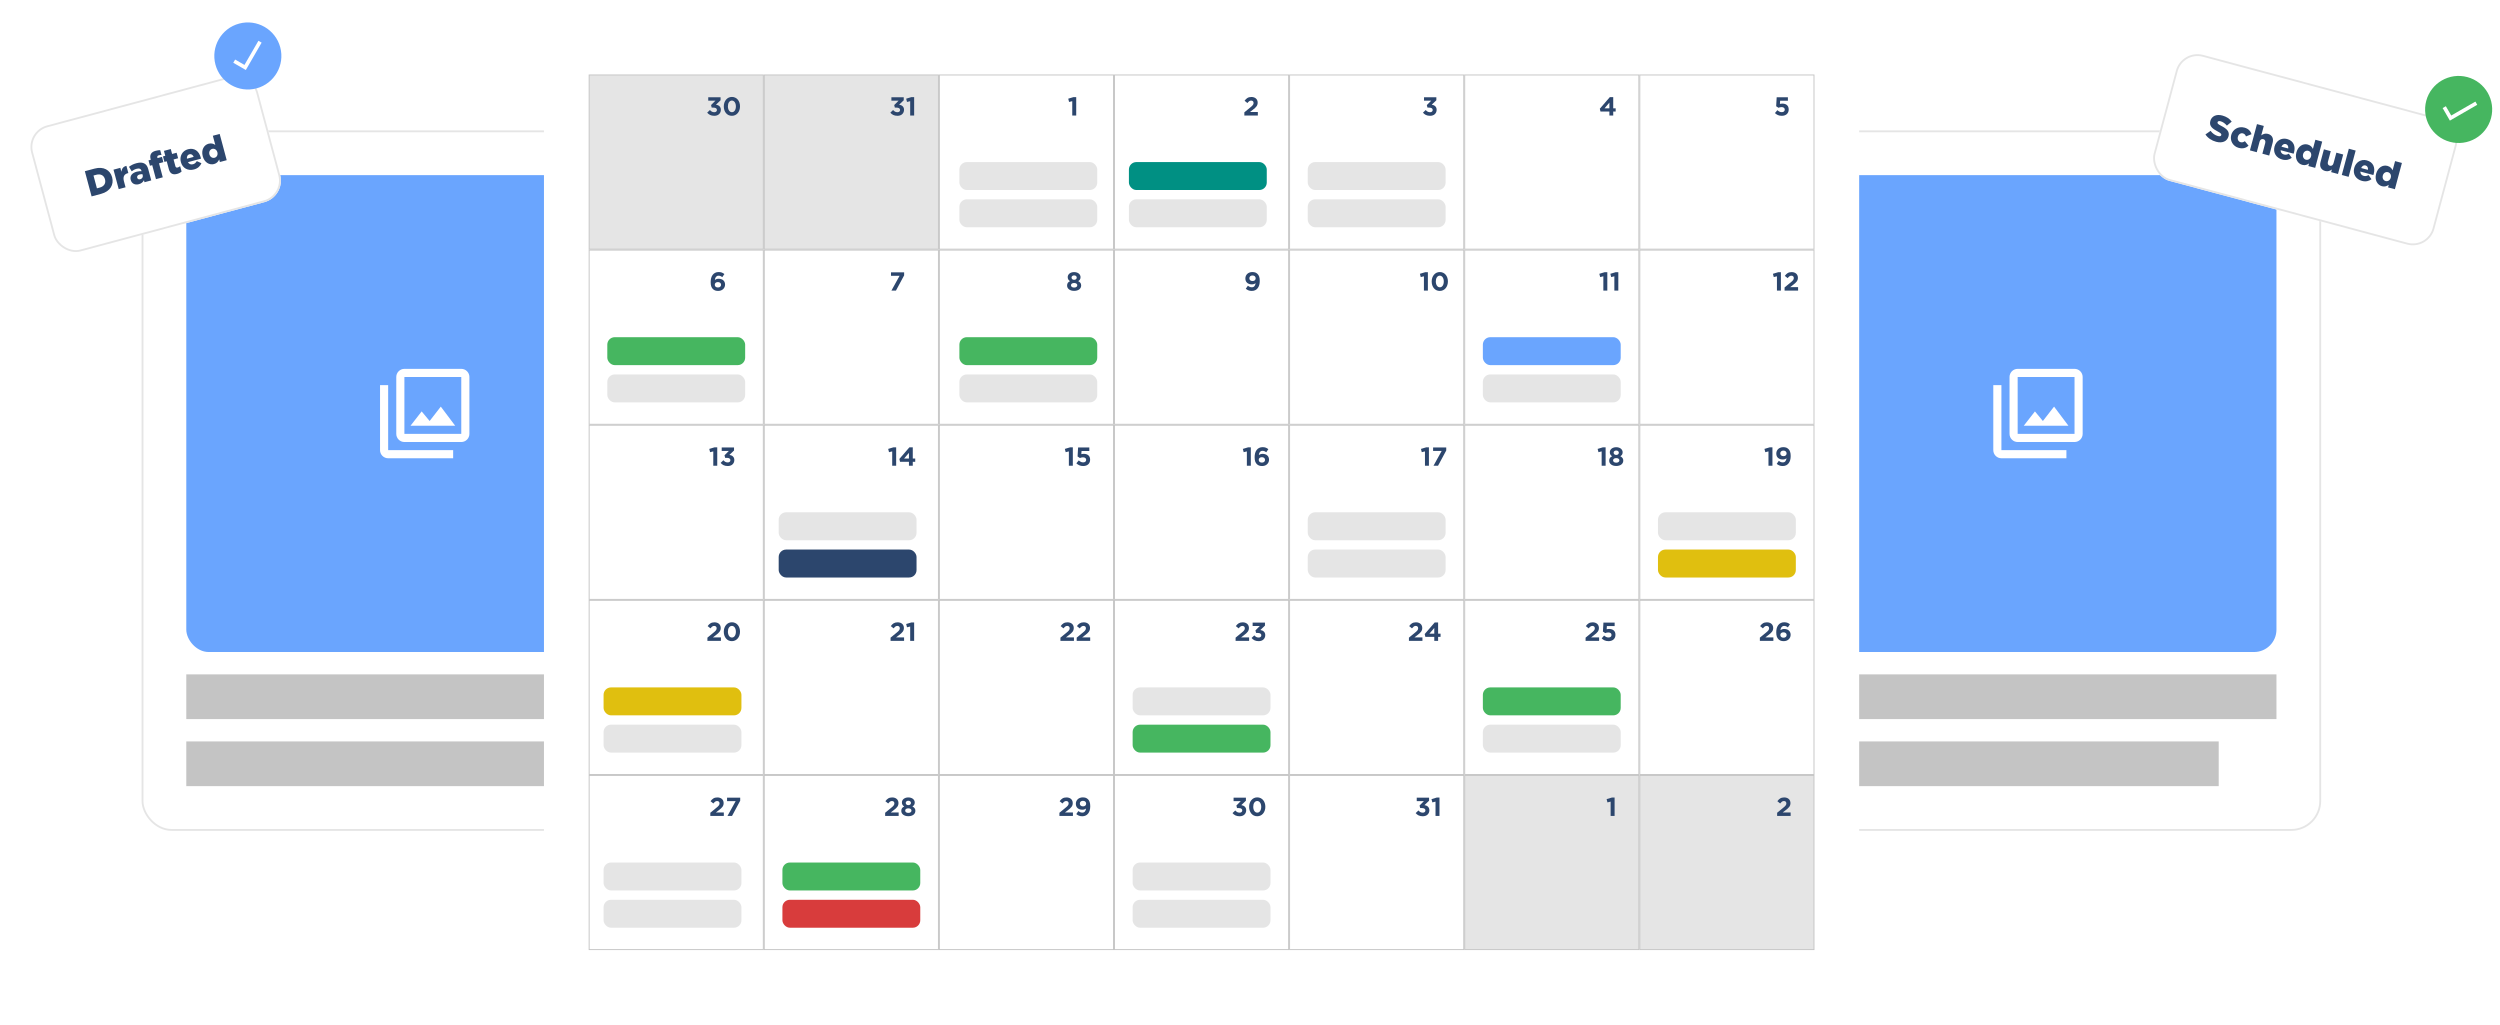 <svg width="1342" height="550" viewBox="0 0 1342 550" fill="none" xmlns="http://www.w3.org/2000/svg">
<g filter="url(#filter0_d_562_4705)">
<rect x="942" y="66" width="304" height="376" rx="16" fill="white"/>
<rect x="966" y="90" width="256" height="256" rx="12" fill="#6AA5FE"/>
<path d="M1113.61 228.909H1083.08V198.364H1113.61V228.909ZM1113.61 194H1083.08C1081.93 194 1080.82 194.459 1080 195.279C1079.18 196.097 1078.72 197.206 1078.72 198.364V228.909C1078.72 230.067 1079.18 231.176 1080 231.994C1080.82 232.813 1081.93 233.273 1083.08 233.273H1113.61C1114.77 233.273 1115.88 232.813 1116.69 231.994C1117.51 231.176 1117.97 230.067 1117.97 228.909V198.364C1117.97 197.206 1117.51 196.097 1116.69 195.279C1115.88 194.459 1114.77 194 1113.61 194ZM1074.36 202.727H1070V237.636C1070 238.794 1070.46 239.903 1071.28 240.721C1072.1 241.541 1073.2 242 1074.36 242H1109.25V237.636H1074.36V202.727ZM1102.62 214.269L1096.62 221.993L1092.35 216.844L1086.35 224.545H1110.34L1102.62 214.269Z" fill="white"/>
<rect x="966" y="358" width="256" height="24" fill="#C4C4C4"/>
<rect x="966" y="394" width="225" height="24" fill="#C4C4C4"/>
<rect x="942.5" y="66.5" width="303" height="375" rx="15.5" stroke="#E5E5E5"/>
</g>
<g filter="url(#filter1_d_562_4705)">
<rect x="76" y="66" width="304" height="376" rx="16" fill="white"/>
<rect x="100" y="90" width="256" height="256" rx="12" fill="#6AA5FE"/>
<path d="M247.612 228.909H217.083V198.364H247.612V228.909ZM247.612 194H217.083C215.927 194 214.818 194.459 214 195.279C213.181 196.097 212.722 197.206 212.722 198.364V228.909C212.722 230.067 213.181 231.176 214 231.994C214.818 232.813 215.927 233.273 217.083 233.273H247.612C248.768 233.273 249.877 232.813 250.695 231.994C251.514 231.176 251.973 230.067 251.973 228.909V198.364C251.973 197.206 251.514 196.097 250.695 195.279C249.877 194.459 248.768 194 247.612 194ZM208.361 202.727H204V237.636C204 238.794 204.459 239.903 205.278 240.721C206.096 241.541 207.204 242 208.361 242H243.25V237.636H208.361V202.727ZM236.621 214.269L230.625 221.993L226.351 216.844L220.354 224.545H244.341L236.621 214.269Z" fill="white"/>
<rect x="100" y="358" width="256" height="24" fill="#C4C4C4"/>
<rect x="100" y="394" width="225" height="24" fill="#C4C4C4"/>
<rect x="76.5" y="66.5" width="303" height="375" rx="15.5" stroke="#E5E5E5"/>
</g>
<g filter="url(#filter2_d_562_4705)">
<rect x="292" y="8" width="706" height="518" rx="12" fill="white"/>
<rect x="316.25" y="32.25" width="93.5" height="93.5" fill="#E5E5E5" stroke="#C4C4C4" stroke-width="0.5"/>
<rect x="410.25" y="32.25" width="93.5" height="93.5" fill="#E5E5E5" stroke="#C4C4C4" stroke-width="0.5"/>
<rect x="504.25" y="32.25" width="93.5" height="93.5" fill="white" stroke="#C4C4C4" stroke-width="0.5"/>
<rect x="598.25" y="32.25" width="93.5" height="93.5" fill="white" stroke="#C4C4C4" stroke-width="0.5"/>
<rect x="692.25" y="32.25" width="93.5" height="93.5" fill="white" stroke="#C4C4C4" stroke-width="0.5"/>
<rect x="786.25" y="32.25" width="93.5" height="93.5" fill="white" stroke="#C4C4C4" stroke-width="0.5"/>
<rect x="880.25" y="32.25" width="93.5" height="93.5" fill="white" stroke="#C4C4C4" stroke-width="0.5"/>
<rect x="316.25" y="126.25" width="93.5" height="93.5" fill="white" stroke="#C4C4C4" stroke-width="0.5"/>
<rect x="410.25" y="126.25" width="93.5" height="93.5" fill="white" stroke="#C4C4C4" stroke-width="0.5"/>
<rect x="504.25" y="126.25" width="93.5" height="93.5" fill="white" stroke="#C4C4C4" stroke-width="0.5"/>
<rect x="598.25" y="126.25" width="93.5" height="93.5" fill="white" stroke="#C4C4C4" stroke-width="0.5"/>
<rect x="692.25" y="126.25" width="93.5" height="93.5" fill="white" stroke="#C4C4C4" stroke-width="0.5"/>
<rect x="786.25" y="126.25" width="93.5" height="93.5" fill="white" stroke="#C4C4C4" stroke-width="0.5"/>
<rect x="880.25" y="126.25" width="93.5" height="93.5" fill="white" stroke="#C4C4C4" stroke-width="0.5"/>
<rect x="316.25" y="220.25" width="93.5" height="93.5" fill="white" stroke="#C4C4C4" stroke-width="0.5"/>
<rect x="410.25" y="220.25" width="93.5" height="93.5" fill="white" stroke="#C4C4C4" stroke-width="0.5"/>
<rect x="504.25" y="220.25" width="93.5" height="93.5" fill="white" stroke="#C4C4C4" stroke-width="0.5"/>
<rect x="598.25" y="220.25" width="93.5" height="93.5" fill="white" stroke="#C4C4C4" stroke-width="0.5"/>
<rect x="692.25" y="220.25" width="93.5" height="93.5" fill="white" stroke="#C4C4C4" stroke-width="0.5"/>
<rect x="786.25" y="220.25" width="93.5" height="93.5" fill="white" stroke="#C4C4C4" stroke-width="0.5"/>
<rect x="880.25" y="220.25" width="93.5" height="93.5" fill="white" stroke="#C4C4C4" stroke-width="0.5"/>
<rect x="316.25" y="314.25" width="93.5" height="93.5" fill="white" stroke="#C4C4C4" stroke-width="0.5"/>
<rect x="410.25" y="314.25" width="93.5" height="93.5" fill="white" stroke="#C4C4C4" stroke-width="0.5"/>
<rect x="504.25" y="314.25" width="93.5" height="93.5" fill="white" stroke="#C4C4C4" stroke-width="0.5"/>
<rect x="598.25" y="314.25" width="93.5" height="93.5" fill="white" stroke="#C4C4C4" stroke-width="0.5"/>
<rect x="692.25" y="314.25" width="93.5" height="93.5" fill="white" stroke="#C4C4C4" stroke-width="0.5"/>
<rect x="786.25" y="314.25" width="93.5" height="93.5" fill="white" stroke="#C4C4C4" stroke-width="0.5"/>
<rect x="880.25" y="314.25" width="93.5" height="93.5" fill="white" stroke="#C4C4C4" stroke-width="0.5"/>
<rect x="316.25" y="408.25" width="93.5" height="93.5" fill="white" stroke="#C4C4C4" stroke-width="0.5"/>
<rect x="410.25" y="408.25" width="93.5" height="93.5" fill="white" stroke="#C4C4C4" stroke-width="0.5"/>
<rect x="504.25" y="408.25" width="93.5" height="93.5" fill="white" stroke="#C4C4C4" stroke-width="0.5"/>
<rect x="598.25" y="408.25" width="93.5" height="93.5" fill="white" stroke="#C4C4C4" stroke-width="0.5"/>
<rect x="692.25" y="408.25" width="93.5" height="93.5" fill="white" stroke="#C4C4C4" stroke-width="0.5"/>
<rect x="786.25" y="408.25" width="93.5" height="93.5" fill="#E5E5E5" stroke="#C4C4C4" stroke-width="0.5"/>
<rect x="880.25" y="408.25" width="93.5" height="93.5" fill="#E5E5E5" stroke="#C4C4C4" stroke-width="0.5"/>
<path d="M384.034 46.048L381.696 48.4L382.032 49.772H382.928C383.544 49.772 384.015 49.879 384.342 50.094C384.678 50.309 384.846 50.621 384.846 51.032C384.846 51.405 384.715 51.699 384.454 51.914C384.202 52.129 383.871 52.236 383.46 52.236C382.956 52.236 382.517 52.138 382.144 51.942C381.78 51.737 381.43 51.443 381.094 51.06L379.61 52.474C380.03 52.978 380.548 53.389 381.164 53.706C381.789 54.014 382.545 54.168 383.432 54.168C383.973 54.168 384.463 54.089 384.902 53.93C385.341 53.771 385.709 53.547 386.008 53.258C386.316 52.969 386.549 52.628 386.708 52.236C386.876 51.844 386.96 51.415 386.96 50.948C386.96 50.491 386.885 50.103 386.736 49.786C386.587 49.459 386.391 49.189 386.148 48.974C385.905 48.75 385.625 48.577 385.308 48.456C384.991 48.335 384.664 48.246 384.328 48.19L386.806 45.824V44.2H380.184V46.048H384.034ZM397.237 49.086C397.237 48.377 397.135 47.714 396.929 47.098C396.724 46.482 396.43 45.945 396.047 45.488C395.674 45.031 395.217 44.676 394.675 44.424C394.143 44.163 393.551 44.032 392.897 44.032C392.244 44.032 391.647 44.163 391.105 44.424C390.573 44.685 390.116 45.045 389.733 45.502C389.351 45.959 389.052 46.501 388.837 47.126C388.632 47.742 388.529 48.405 388.529 49.114C388.529 49.833 388.632 50.5 388.837 51.116C389.043 51.723 389.332 52.255 389.705 52.712C390.088 53.169 390.545 53.529 391.077 53.79C391.619 54.042 392.216 54.168 392.869 54.168C393.523 54.168 394.115 54.037 394.647 53.776C395.189 53.515 395.651 53.155 396.033 52.698C396.416 52.241 396.71 51.704 396.915 51.088C397.13 50.472 397.237 49.805 397.237 49.086ZM395.025 49.114C395.025 49.562 394.974 49.977 394.871 50.36C394.778 50.733 394.638 51.06 394.451 51.34C394.265 51.62 394.041 51.839 393.779 51.998C393.518 52.147 393.224 52.222 392.897 52.222C392.571 52.222 392.272 52.143 392.001 51.984C391.74 51.825 391.516 51.606 391.329 51.326C391.143 51.046 390.998 50.715 390.895 50.332C390.793 49.949 390.741 49.534 390.741 49.086C390.741 48.638 390.788 48.223 390.881 47.84C390.984 47.457 391.129 47.131 391.315 46.86C391.502 46.58 391.726 46.365 391.987 46.216C392.249 46.057 392.543 45.978 392.869 45.978C393.196 45.978 393.49 46.057 393.751 46.216C394.022 46.375 394.251 46.594 394.437 46.874C394.624 47.154 394.769 47.485 394.871 47.868C394.974 48.251 395.025 48.666 395.025 49.114Z" fill="#2C466D"/>
<path d="M482.354 46.048L480.016 48.4L480.352 49.772H481.248C481.864 49.772 482.336 49.879 482.662 50.094C482.998 50.309 483.166 50.621 483.166 51.032C483.166 51.405 483.036 51.699 482.774 51.914C482.522 52.129 482.191 52.236 481.78 52.236C481.276 52.236 480.838 52.138 480.464 51.942C480.1 51.737 479.75 51.443 479.414 51.06L477.93 52.474C478.35 52.978 478.868 53.389 479.484 53.706C480.11 54.014 480.866 54.168 481.752 54.168C482.294 54.168 482.784 54.089 483.222 53.93C483.661 53.771 484.03 53.547 484.328 53.258C484.636 52.969 484.87 52.628 485.028 52.236C485.196 51.844 485.28 51.415 485.28 50.948C485.28 50.491 485.206 50.103 485.056 49.786C484.907 49.459 484.711 49.189 484.468 48.974C484.226 48.75 483.946 48.577 483.628 48.456C483.311 48.335 482.984 48.246 482.648 48.19L485.126 45.824V44.2H478.504V46.048H482.354ZM486.43 44.97L486.878 46.734L488.586 46.314V54H490.714V44.13H489.244L486.43 44.97Z" fill="#2C466D"/>
<path d="M862.43 420.97L862.878 422.734L864.586 422.314V430H866.714V420.13H865.244L862.43 420.97Z" fill="#2C466D"/>
<path d="M572.334 421.992C572.726 421.992 573.043 422.099 573.286 422.314C573.528 422.529 573.65 422.846 573.65 423.266C573.65 423.471 573.617 423.663 573.552 423.84C573.496 424.008 573.398 424.185 573.258 424.372C573.127 424.549 572.954 424.741 572.74 424.946C572.525 425.142 572.264 425.366 571.956 425.618L568.694 428.292V430H575.946V428.138H571.676L573.272 426.906C573.701 426.57 574.079 426.262 574.406 425.982C574.732 425.693 574.998 425.403 575.204 425.114C575.418 424.825 575.577 424.521 575.68 424.204C575.792 423.877 575.848 423.509 575.848 423.098C575.848 422.641 575.768 422.225 575.61 421.852C575.46 421.479 575.236 421.161 574.938 420.9C574.648 420.629 574.294 420.424 573.874 420.284C573.463 420.135 572.996 420.06 572.474 420.06C572.035 420.06 571.643 420.107 571.298 420.2C570.952 420.284 570.635 420.415 570.346 420.592C570.066 420.76 569.8 420.97 569.548 421.222C569.305 421.474 569.062 421.763 568.82 422.09L570.332 423.308C570.696 422.86 571.022 422.529 571.312 422.314C571.61 422.099 571.951 421.992 572.334 421.992ZM585.242 424.806C585.242 424.321 585.214 423.887 585.158 423.504C585.102 423.121 585.023 422.781 584.92 422.482C584.818 422.183 584.696 421.922 584.556 421.698C584.416 421.474 584.258 421.273 584.08 421.096C583.894 420.909 583.702 420.751 583.506 420.62C583.31 420.48 583.1 420.368 582.876 420.284C582.652 420.2 582.405 420.139 582.134 420.102C581.873 420.055 581.579 420.032 581.252 420.032C580.702 420.032 580.193 420.121 579.726 420.298C579.269 420.466 578.877 420.704 578.55 421.012C578.224 421.32 577.967 421.684 577.78 422.104C577.603 422.524 577.514 422.981 577.514 423.476C577.514 423.98 577.594 424.428 577.752 424.82C577.92 425.212 578.158 425.543 578.466 425.814C578.774 426.085 579.143 426.295 579.572 426.444C580.002 426.584 580.482 426.654 581.014 426.654C581.444 426.654 581.822 426.593 582.148 426.472C582.475 426.351 582.76 426.187 583.002 425.982C582.928 426.645 582.727 427.181 582.4 427.592C582.083 428.003 581.621 428.208 581.014 428.208C580.594 428.208 580.221 428.143 579.894 428.012C579.568 427.872 579.227 427.657 578.872 427.368L577.738 429.006C578.158 429.351 578.62 429.631 579.124 429.846C579.628 430.061 580.24 430.168 580.958 430.168C581.658 430.168 582.274 430.037 582.806 429.776C583.338 429.515 583.782 429.151 584.136 428.684C584.5 428.217 584.776 427.657 584.962 427.004C585.149 426.341 585.242 425.609 585.242 424.806ZM583.044 423.392C583.044 423.821 582.895 424.176 582.596 424.456C582.307 424.727 581.896 424.862 581.364 424.862C580.832 424.862 580.412 424.727 580.104 424.456C579.806 424.185 579.656 423.826 579.656 423.378C579.656 422.93 579.801 422.571 580.09 422.3C580.38 422.02 580.79 421.88 581.322 421.88C581.864 421.88 582.284 422.02 582.582 422.3C582.89 422.58 583.044 422.944 583.044 423.392Z" fill="#2C466D"/>
<path d="M478.785 421.992C479.177 421.992 479.494 422.099 479.737 422.314C479.98 422.529 480.101 422.846 480.101 423.266C480.101 423.471 480.068 423.663 480.003 423.84C479.947 424.008 479.849 424.185 479.709 424.372C479.578 424.549 479.406 424.741 479.191 424.946C478.976 425.142 478.715 425.366 478.407 425.618L475.145 428.292V430H482.397V428.138H478.127L479.723 426.906C480.152 426.57 480.53 426.262 480.857 425.982C481.184 425.693 481.45 425.403 481.655 425.114C481.87 424.825 482.028 424.521 482.131 424.204C482.243 423.877 482.299 423.509 482.299 423.098C482.299 422.641 482.22 422.225 482.061 421.852C481.912 421.479 481.688 421.161 481.389 420.9C481.1 420.629 480.745 420.424 480.325 420.284C479.914 420.135 479.448 420.06 478.925 420.06C478.486 420.06 478.094 420.107 477.749 420.2C477.404 420.284 477.086 420.415 476.797 420.592C476.517 420.76 476.251 420.97 475.999 421.222C475.756 421.474 475.514 421.763 475.271 422.09L476.783 423.308C477.147 422.86 477.474 422.529 477.763 422.314C478.062 422.099 478.402 421.992 478.785 421.992ZM491.372 427.242C491.372 426.654 491.232 426.187 490.952 425.842C490.681 425.487 490.294 425.179 489.79 424.918C490.172 424.685 490.476 424.4 490.7 424.064C490.924 423.728 491.036 423.294 491.036 422.762C491.036 422.389 490.952 422.039 490.784 421.712C490.625 421.376 490.392 421.087 490.084 420.844C489.785 420.601 489.421 420.41 488.992 420.27C488.572 420.13 488.105 420.06 487.592 420.06C487.069 420.06 486.598 420.13 486.178 420.27C485.758 420.41 485.394 420.601 485.086 420.844C484.787 421.087 484.554 421.376 484.386 421.712C484.227 422.039 484.148 422.389 484.148 422.762C484.148 423.294 484.26 423.728 484.484 424.064C484.708 424.4 485.011 424.685 485.394 424.918C484.871 425.161 484.474 425.469 484.204 425.842C483.942 426.206 483.812 426.691 483.812 427.298C483.812 427.727 483.905 428.119 484.092 428.474C484.288 428.819 484.554 429.118 484.89 429.37C485.226 429.613 485.622 429.804 486.08 429.944C486.546 430.075 487.05 430.14 487.592 430.14C488.133 430.14 488.632 430.075 489.09 429.944C489.556 429.813 489.958 429.627 490.294 429.384C490.63 429.132 490.891 428.829 491.078 428.474C491.274 428.11 491.372 427.699 491.372 427.242ZM488.992 423C488.992 423.355 488.866 423.644 488.614 423.868C488.362 424.092 488.021 424.204 487.592 424.204C487.162 424.204 486.822 424.092 486.57 423.868C486.318 423.635 486.192 423.341 486.192 422.986C486.192 422.678 486.313 422.412 486.556 422.188C486.798 421.955 487.144 421.838 487.592 421.838C488.04 421.838 488.385 421.955 488.628 422.188C488.87 422.421 488.992 422.692 488.992 423ZM489.286 427.13C489.286 427.485 489.136 427.779 488.838 428.012C488.539 428.245 488.124 428.362 487.592 428.362C487.06 428.362 486.644 428.245 486.346 428.012C486.047 427.779 485.898 427.485 485.898 427.13C485.898 426.738 486.056 426.439 486.374 426.234C486.691 426.019 487.097 425.912 487.592 425.912C488.086 425.912 488.492 426.019 488.81 426.234C489.127 426.439 489.286 426.738 489.286 427.13Z" fill="#2C466D"/>
<path d="M384.935 421.992C385.327 421.992 385.645 422.099 385.887 422.314C386.13 422.529 386.251 422.846 386.251 423.266C386.251 423.471 386.219 423.663 386.153 423.84C386.097 424.008 385.999 424.185 385.859 424.372C385.729 424.549 385.556 424.741 385.341 424.946C385.127 425.142 384.865 425.366 384.557 425.618L381.295 428.292V430H388.547V428.138H384.277L385.873 426.906C386.303 426.57 386.681 426.262 387.007 425.982C387.334 425.693 387.6 425.403 387.805 425.114C388.02 424.825 388.179 424.521 388.281 424.204C388.393 423.877 388.449 423.509 388.449 423.098C388.449 422.641 388.37 422.225 388.211 421.852C388.062 421.479 387.838 421.161 387.539 420.9C387.25 420.629 386.895 420.424 386.475 420.284C386.065 420.135 385.598 420.06 385.075 420.06C384.637 420.06 384.245 420.107 383.899 420.2C383.554 420.284 383.237 420.415 382.947 420.592C382.667 420.76 382.401 420.97 382.149 421.222C381.907 421.474 381.664 421.763 381.421 422.09L382.933 423.308C383.297 422.86 383.624 422.529 383.913 422.314C384.212 422.099 384.553 421.992 384.935 421.992ZM390.284 422.062H394.89L390.508 430H392.944L397.34 421.824V420.2H390.284V422.062Z" fill="#2C466D"/>
<path d="M666.034 422.048L663.696 424.4L664.032 425.772H664.928C665.544 425.772 666.015 425.879 666.342 426.094C666.678 426.309 666.846 426.621 666.846 427.032C666.846 427.405 666.715 427.699 666.454 427.914C666.202 428.129 665.871 428.236 665.46 428.236C664.956 428.236 664.517 428.138 664.144 427.942C663.78 427.737 663.43 427.443 663.094 427.06L661.61 428.474C662.03 428.978 662.548 429.389 663.164 429.706C663.789 430.014 664.545 430.168 665.432 430.168C665.973 430.168 666.463 430.089 666.902 429.93C667.341 429.771 667.709 429.547 668.008 429.258C668.316 428.969 668.549 428.628 668.708 428.236C668.876 427.844 668.96 427.415 668.96 426.948C668.96 426.491 668.885 426.103 668.736 425.786C668.587 425.459 668.391 425.189 668.148 424.974C667.905 424.75 667.625 424.577 667.308 424.456C666.991 424.335 666.664 424.246 666.328 424.19L668.806 421.824V420.2H662.184V422.048H666.034ZM679.237 425.086C679.237 424.377 679.135 423.714 678.929 423.098C678.724 422.482 678.43 421.945 678.047 421.488C677.674 421.031 677.217 420.676 676.675 420.424C676.143 420.163 675.551 420.032 674.897 420.032C674.244 420.032 673.647 420.163 673.105 420.424C672.573 420.685 672.116 421.045 671.733 421.502C671.351 421.959 671.052 422.501 670.837 423.126C670.632 423.742 670.529 424.405 670.529 425.114C670.529 425.833 670.632 426.5 670.837 427.116C671.043 427.723 671.332 428.255 671.705 428.712C672.088 429.169 672.545 429.529 673.077 429.79C673.619 430.042 674.216 430.168 674.869 430.168C675.523 430.168 676.115 430.037 676.647 429.776C677.189 429.515 677.651 429.155 678.033 428.698C678.416 428.241 678.71 427.704 678.915 427.088C679.13 426.472 679.237 425.805 679.237 425.086ZM677.025 425.114C677.025 425.562 676.974 425.977 676.871 426.36C676.778 426.733 676.638 427.06 676.451 427.34C676.265 427.62 676.041 427.839 675.779 427.998C675.518 428.147 675.224 428.222 674.897 428.222C674.571 428.222 674.272 428.143 674.001 427.984C673.74 427.825 673.516 427.606 673.329 427.326C673.143 427.046 672.998 426.715 672.895 426.332C672.793 425.949 672.741 425.534 672.741 425.086C672.741 424.638 672.788 424.223 672.881 423.84C672.984 423.457 673.129 423.131 673.315 422.86C673.502 422.58 673.726 422.365 673.987 422.216C674.249 422.057 674.543 421.978 674.869 421.978C675.196 421.978 675.49 422.057 675.751 422.216C676.022 422.375 676.251 422.594 676.437 422.874C676.624 423.154 676.769 423.485 676.871 423.868C676.974 424.251 677.025 424.666 677.025 425.114Z" fill="#2C466D"/>
<path d="M764.354 422.048L762.016 424.4L762.352 425.772H763.248C763.864 425.772 764.336 425.879 764.662 426.094C764.998 426.309 765.166 426.621 765.166 427.032C765.166 427.405 765.036 427.699 764.774 427.914C764.522 428.129 764.191 428.236 763.78 428.236C763.276 428.236 762.838 428.138 762.464 427.942C762.1 427.737 761.75 427.443 761.414 427.06L759.93 428.474C760.35 428.978 760.868 429.389 761.484 429.706C762.11 430.014 762.866 430.168 763.752 430.168C764.294 430.168 764.784 430.089 765.222 429.93C765.661 429.771 766.03 429.547 766.328 429.258C766.636 428.969 766.87 428.628 767.028 428.236C767.196 427.844 767.28 427.415 767.28 426.948C767.28 426.491 767.206 426.103 767.056 425.786C766.907 425.459 766.711 425.189 766.468 424.974C766.226 424.75 765.946 424.577 765.628 424.456C765.311 424.335 764.984 424.246 764.648 424.19L767.126 421.824V420.2H760.504V422.048H764.354ZM768.43 420.97L768.878 422.734L770.586 422.314V430H772.714V420.13H771.244L768.43 420.97Z" fill="#2C466D"/>
<path d="M573.43 44.97L573.878 46.734L575.586 46.314V54H577.714V44.13H576.244L573.43 44.97Z" fill="#2C466D"/>
<path d="M671.603 45.992C671.995 45.992 672.313 46.099 672.555 46.314C672.798 46.529 672.919 46.846 672.919 47.266C672.919 47.471 672.887 47.663 672.821 47.84C672.765 48.008 672.667 48.185 672.527 48.372C672.397 48.549 672.224 48.741 672.009 48.946C671.795 49.142 671.533 49.366 671.225 49.618L667.963 52.292V54H675.215V52.138H670.945L672.541 50.906C672.971 50.57 673.349 50.262 673.675 49.982C674.002 49.693 674.268 49.403 674.473 49.114C674.688 48.825 674.847 48.521 674.949 48.204C675.061 47.877 675.117 47.509 675.117 47.098C675.117 46.641 675.038 46.225 674.879 45.852C674.73 45.479 674.506 45.161 674.207 44.9C673.918 44.629 673.563 44.424 673.143 44.284C672.733 44.135 672.266 44.06 671.743 44.06C671.305 44.06 670.913 44.107 670.567 44.2C670.222 44.284 669.905 44.415 669.615 44.592C669.335 44.76 669.069 44.97 668.817 45.222C668.575 45.474 668.332 45.763 668.089 46.09L669.601 47.308C669.965 46.86 670.292 46.529 670.581 46.314C670.88 46.099 671.221 45.992 671.603 45.992Z" fill="#2C466D"/>
<path d="M768.261 46.048L765.923 48.4L766.259 49.772H767.155C767.771 49.772 768.242 49.879 768.569 50.094C768.905 50.309 769.073 50.621 769.073 51.032C769.073 51.405 768.942 51.699 768.681 51.914C768.429 52.129 768.097 52.236 767.687 52.236C767.183 52.236 766.744 52.138 766.371 51.942C766.007 51.737 765.657 51.443 765.321 51.06L763.837 52.474C764.257 52.978 764.775 53.389 765.391 53.706C766.016 54.014 766.772 54.168 767.659 54.168C768.2 54.168 768.69 54.089 769.129 53.93C769.567 53.771 769.936 53.547 770.235 53.258C770.543 52.969 770.776 52.628 770.935 52.236C771.103 51.844 771.187 51.415 771.187 50.948C771.187 50.491 771.112 50.103 770.963 49.786C770.813 49.459 770.617 49.189 770.375 48.974C770.132 48.75 769.852 48.577 769.535 48.456C769.217 48.335 768.891 48.246 768.555 48.19L771.033 45.824V44.2H764.411V46.048H768.261Z" fill="#2C466D"/>
<path d="M864.158 44.13L858.782 50.36L859.132 51.886H863.92V54H865.978V51.886H867.294V50.136H865.978V44.13H864.158ZM863.92 50.136H861.316L863.92 47.084V50.136Z" fill="#2C466D"/>
<path d="M953.442 49.03L954.688 49.856C954.921 49.753 955.173 49.669 955.444 49.604C955.724 49.529 956.018 49.492 956.326 49.492C956.858 49.492 957.278 49.609 957.586 49.842C957.903 50.075 958.062 50.407 958.062 50.836C958.062 51.284 957.912 51.625 957.614 51.858C957.324 52.091 956.928 52.208 956.424 52.208C955.985 52.208 955.579 52.115 955.206 51.928C954.832 51.741 954.459 51.48 954.086 51.144L952.784 52.698C953.26 53.155 953.792 53.515 954.38 53.776C954.968 54.037 955.658 54.168 956.452 54.168C957.012 54.168 957.52 54.089 957.978 53.93C958.444 53.771 958.836 53.547 959.154 53.258C959.48 52.959 959.732 52.6 959.91 52.18C960.087 51.76 960.176 51.289 960.176 50.766C960.176 50.206 960.087 49.73 959.91 49.338C959.732 48.937 959.49 48.61 959.182 48.358C958.874 48.106 958.51 47.919 958.09 47.798C957.679 47.677 957.231 47.616 956.746 47.616C956.475 47.616 956.242 47.635 956.046 47.672C955.85 47.7 955.654 47.737 955.458 47.784L955.57 46.09H959.742V44.2H953.722L953.442 49.03Z" fill="#2C466D"/>
<path d="M580.372 145.242C580.372 144.654 580.232 144.187 579.952 143.842C579.681 143.487 579.294 143.179 578.79 142.918C579.172 142.685 579.476 142.4 579.7 142.064C579.924 141.728 580.036 141.294 580.036 140.762C580.036 140.389 579.952 140.039 579.784 139.712C579.625 139.376 579.392 139.087 579.084 138.844C578.785 138.601 578.421 138.41 577.992 138.27C577.572 138.13 577.105 138.06 576.592 138.06C576.069 138.06 575.598 138.13 575.178 138.27C574.758 138.41 574.394 138.601 574.086 138.844C573.787 139.087 573.554 139.376 573.386 139.712C573.227 140.039 573.148 140.389 573.148 140.762C573.148 141.294 573.26 141.728 573.484 142.064C573.708 142.4 574.011 142.685 574.394 142.918C573.871 143.161 573.474 143.469 573.204 143.842C572.942 144.206 572.812 144.691 572.812 145.298C572.812 145.727 572.905 146.119 573.092 146.474C573.288 146.819 573.554 147.118 573.89 147.37C574.226 147.613 574.622 147.804 575.08 147.944C575.546 148.075 576.05 148.14 576.592 148.14C577.133 148.14 577.632 148.075 578.09 147.944C578.556 147.813 578.958 147.627 579.294 147.384C579.63 147.132 579.891 146.829 580.078 146.474C580.274 146.11 580.372 145.699 580.372 145.242ZM577.992 141C577.992 141.355 577.866 141.644 577.614 141.868C577.362 142.092 577.021 142.204 576.592 142.204C576.162 142.204 575.822 142.092 575.57 141.868C575.318 141.635 575.192 141.341 575.192 140.986C575.192 140.678 575.313 140.412 575.556 140.188C575.798 139.955 576.144 139.838 576.592 139.838C577.04 139.838 577.385 139.955 577.628 140.188C577.87 140.421 577.992 140.692 577.992 141ZM578.286 145.13C578.286 145.485 578.136 145.779 577.838 146.012C577.539 146.245 577.124 146.362 576.592 146.362C576.06 146.362 575.644 146.245 575.346 146.012C575.047 145.779 574.898 145.485 574.898 145.13C574.898 144.738 575.056 144.439 575.374 144.234C575.691 144.019 576.097 143.912 576.592 143.912C577.086 143.912 577.492 144.019 577.81 144.234C578.127 144.439 578.286 144.738 578.286 145.13Z" fill="#2C466D"/>
<path d="M478.284 140.062H482.89L478.508 148H480.944L485.34 139.824V138.2H478.284V140.062Z" fill="#2C466D"/>
<path d="M388.85 139.11C388.636 138.942 388.416 138.793 388.192 138.662C387.968 138.522 387.735 138.405 387.492 138.312C387.25 138.219 386.988 138.149 386.708 138.102C386.428 138.055 386.12 138.032 385.784 138.032C385.056 138.032 384.422 138.172 383.88 138.452C383.339 138.723 382.891 139.101 382.536 139.586C382.182 140.062 381.916 140.627 381.738 141.28C381.57 141.933 381.486 142.638 381.486 143.394C381.486 144.374 381.589 145.153 381.794 145.732C382.009 146.301 382.294 146.763 382.648 147.118C382.994 147.463 383.39 147.725 383.838 147.902C384.286 148.079 384.832 148.168 385.476 148.168C386.008 148.168 386.503 148.089 386.96 147.93C387.418 147.762 387.81 147.529 388.136 147.23C388.472 146.922 388.734 146.563 388.92 146.152C389.116 145.732 389.214 145.27 389.214 144.766C389.214 144.253 389.126 143.8 388.948 143.408C388.771 143.016 388.528 142.689 388.22 142.428C387.912 142.167 387.548 141.971 387.128 141.84C386.708 141.7 386.256 141.63 385.77 141.63C385.285 141.63 384.884 141.695 384.566 141.826C384.258 141.957 383.983 142.101 383.74 142.26C383.778 141.943 383.843 141.644 383.936 141.364C384.03 141.084 384.156 140.846 384.314 140.65C384.482 140.445 384.678 140.286 384.902 140.174C385.136 140.053 385.406 139.992 385.714 139.992C385.92 139.992 386.111 140.011 386.288 140.048C386.466 140.085 386.634 140.137 386.792 140.202C386.951 140.267 387.105 140.351 387.254 140.454C387.404 140.547 387.558 140.655 387.716 140.776L388.85 139.11ZM387.072 144.864C387.072 145.293 386.923 145.643 386.624 145.914C386.335 146.185 385.924 146.32 385.392 146.32C384.86 146.32 384.44 146.185 384.132 145.914C383.834 145.634 383.684 145.279 383.684 144.85C383.684 144.43 383.829 144.089 384.118 143.828C384.417 143.557 384.832 143.422 385.364 143.422C385.896 143.422 386.312 143.557 386.61 143.828C386.918 144.099 387.072 144.444 387.072 144.864Z" fill="#2C466D"/>
<path d="M676.242 142.806C676.242 142.321 676.214 141.887 676.158 141.504C676.102 141.121 676.023 140.781 675.92 140.482C675.818 140.183 675.696 139.922 675.556 139.698C675.416 139.474 675.258 139.273 675.08 139.096C674.894 138.909 674.702 138.751 674.506 138.62C674.31 138.48 674.1 138.368 673.876 138.284C673.652 138.2 673.405 138.139 673.134 138.102C672.873 138.055 672.579 138.032 672.252 138.032C671.702 138.032 671.193 138.121 670.726 138.298C670.269 138.466 669.877 138.704 669.55 139.012C669.224 139.32 668.967 139.684 668.78 140.104C668.603 140.524 668.514 140.981 668.514 141.476C668.514 141.98 668.594 142.428 668.752 142.82C668.92 143.212 669.158 143.543 669.466 143.814C669.774 144.085 670.143 144.295 670.572 144.444C671.002 144.584 671.482 144.654 672.014 144.654C672.444 144.654 672.822 144.593 673.148 144.472C673.475 144.351 673.76 144.187 674.002 143.982C673.928 144.645 673.727 145.181 673.4 145.592C673.083 146.003 672.621 146.208 672.014 146.208C671.594 146.208 671.221 146.143 670.894 146.012C670.568 145.872 670.227 145.657 669.872 145.368L668.738 147.006C669.158 147.351 669.62 147.631 670.124 147.846C670.628 148.061 671.24 148.168 671.958 148.168C672.658 148.168 673.274 148.037 673.806 147.776C674.338 147.515 674.782 147.151 675.136 146.684C675.5 146.217 675.776 145.657 675.962 145.004C676.149 144.341 676.242 143.609 676.242 142.806ZM674.044 141.392C674.044 141.821 673.895 142.176 673.596 142.456C673.307 142.727 672.896 142.862 672.364 142.862C671.832 142.862 671.412 142.727 671.104 142.456C670.806 142.185 670.656 141.826 670.656 141.378C670.656 140.93 670.801 140.571 671.09 140.3C671.38 140.02 671.79 139.88 672.322 139.88C672.864 139.88 673.284 140.02 673.582 140.3C673.89 140.58 674.044 140.944 674.044 141.392Z" fill="#2C466D"/>
<path d="M762.203 138.97L762.651 140.734L764.359 140.314V148H766.487V138.13H765.017L762.203 138.97ZM777.237 143.086C777.237 142.377 777.135 141.714 776.929 141.098C776.724 140.482 776.43 139.945 776.047 139.488C775.674 139.031 775.217 138.676 774.675 138.424C774.143 138.163 773.551 138.032 772.897 138.032C772.244 138.032 771.647 138.163 771.105 138.424C770.573 138.685 770.116 139.045 769.733 139.502C769.351 139.959 769.052 140.501 768.837 141.126C768.632 141.742 768.529 142.405 768.529 143.114C768.529 143.833 768.632 144.5 768.837 145.116C769.043 145.723 769.332 146.255 769.705 146.712C770.088 147.169 770.545 147.529 771.077 147.79C771.619 148.042 772.216 148.168 772.869 148.168C773.523 148.168 774.115 148.037 774.647 147.776C775.189 147.515 775.651 147.155 776.033 146.698C776.416 146.241 776.71 145.704 776.915 145.088C777.13 144.472 777.237 143.805 777.237 143.086ZM775.025 143.114C775.025 143.562 774.974 143.977 774.871 144.36C774.778 144.733 774.638 145.06 774.451 145.34C774.265 145.62 774.041 145.839 773.779 145.998C773.518 146.147 773.224 146.222 772.897 146.222C772.571 146.222 772.272 146.143 772.001 145.984C771.74 145.825 771.516 145.606 771.329 145.326C771.143 145.046 770.998 144.715 770.895 144.332C770.793 143.949 770.741 143.534 770.741 143.086C770.741 142.638 770.788 142.223 770.881 141.84C770.984 141.457 771.129 141.131 771.315 140.86C771.502 140.58 771.726 140.365 771.987 140.216C772.249 140.057 772.543 139.978 772.869 139.978C773.196 139.978 773.49 140.057 773.751 140.216C774.022 140.375 774.251 140.594 774.437 140.874C774.624 141.154 774.769 141.485 774.871 141.868C774.974 142.251 775.025 142.666 775.025 143.114Z" fill="#2C466D"/>
<path d="M858.524 138.97L858.972 140.734L860.68 140.314V148H862.808V138.13H861.338L858.524 138.97ZM864.43 138.97L864.878 140.734L866.586 140.314V148H868.714V138.13H867.244L864.43 138.97Z" fill="#2C466D"/>
<path d="M951.707 138.97L952.155 140.734L953.863 140.314V148H955.991V138.13H954.521L951.707 138.97ZM961.603 139.992C961.995 139.992 962.313 140.099 962.555 140.314C962.798 140.529 962.919 140.846 962.919 141.266C962.919 141.471 962.887 141.663 962.821 141.84C962.765 142.008 962.667 142.185 962.527 142.372C962.397 142.549 962.224 142.741 962.009 142.946C961.795 143.142 961.533 143.366 961.225 143.618L957.963 146.292V148H965.215V146.138H960.945L962.541 144.906C962.971 144.57 963.349 144.262 963.675 143.982C964.002 143.693 964.268 143.403 964.473 143.114C964.688 142.825 964.847 142.521 964.949 142.204C965.061 141.877 965.117 141.509 965.117 141.098C965.117 140.641 965.038 140.225 964.879 139.852C964.73 139.479 964.506 139.161 964.207 138.9C963.918 138.629 963.563 138.424 963.143 138.284C962.733 138.135 962.266 138.06 961.743 138.06C961.305 138.06 960.913 138.107 960.567 138.2C960.222 138.284 959.905 138.415 959.615 138.592C959.335 138.76 959.069 138.97 958.817 139.222C958.575 139.474 958.332 139.763 958.089 140.09L959.601 141.308C959.965 140.86 960.292 140.529 960.581 140.314C960.88 140.099 961.221 139.992 961.603 139.992Z" fill="#2C466D"/>
<path d="M571.611 232.97L572.059 234.734L573.767 234.314V242H575.895V232.13H574.425L571.611 232.97ZM578.442 237.03L579.688 237.856C579.921 237.753 580.173 237.669 580.444 237.604C580.724 237.529 581.018 237.492 581.326 237.492C581.858 237.492 582.278 237.609 582.586 237.842C582.903 238.075 583.062 238.407 583.062 238.836C583.062 239.284 582.912 239.625 582.614 239.858C582.324 240.091 581.928 240.208 581.424 240.208C580.985 240.208 580.579 240.115 580.206 239.928C579.832 239.741 579.459 239.48 579.086 239.144L577.784 240.698C578.26 241.155 578.792 241.515 579.38 241.776C579.968 242.037 580.658 242.168 581.452 242.168C582.012 242.168 582.52 242.089 582.978 241.93C583.444 241.771 583.836 241.547 584.154 241.258C584.48 240.959 584.732 240.6 584.91 240.18C585.087 239.76 585.176 239.289 585.176 238.766C585.176 238.206 585.087 237.73 584.91 237.338C584.732 236.937 584.49 236.61 584.182 236.358C583.874 236.106 583.51 235.919 583.09 235.798C582.679 235.677 582.231 235.616 581.746 235.616C581.475 235.616 581.242 235.635 581.046 235.672C580.85 235.7 580.654 235.737 580.458 235.784L580.57 234.09H584.742V232.2H578.722L578.442 237.03Z" fill="#2C466D"/>
<path d="M476.777 232.97L477.225 234.734L478.933 234.314V242H481.061V232.13H479.591L476.777 232.97ZM488.158 232.13L482.782 238.36L483.132 239.886H487.92V242H489.978V239.886H491.294V238.136H489.978V232.13H488.158ZM487.92 238.136H485.316L487.92 235.084V238.136Z" fill="#2C466D"/>
<path d="M380.734 232.97L381.182 234.734L382.89 234.314V242H385.018V232.13H383.548L380.734 232.97ZM391.261 234.048L388.923 236.4L389.259 237.772H390.155C390.771 237.772 391.242 237.879 391.569 238.094C391.905 238.309 392.073 238.621 392.073 239.032C392.073 239.405 391.942 239.699 391.681 239.914C391.429 240.129 391.097 240.236 390.687 240.236C390.183 240.236 389.744 240.138 389.371 239.942C389.007 239.737 388.657 239.443 388.321 239.06L386.837 240.474C387.257 240.978 387.775 241.389 388.391 241.706C389.016 242.014 389.772 242.168 390.659 242.168C391.2 242.168 391.69 242.089 392.129 241.93C392.567 241.771 392.936 241.547 393.235 241.258C393.543 240.969 393.776 240.628 393.935 240.236C394.103 239.844 394.187 239.415 394.187 238.948C394.187 238.491 394.112 238.103 393.963 237.786C393.813 237.459 393.617 237.189 393.375 236.974C393.132 236.75 392.852 236.577 392.535 236.456C392.217 236.335 391.891 236.246 391.555 236.19L394.033 233.824V232.2H387.411V234.048H391.261Z" fill="#2C466D"/>
<path d="M667.16 232.97L667.608 234.734L669.316 234.314V242H671.444V232.13H669.974L667.16 232.97ZM680.85 233.11C680.636 232.942 680.416 232.793 680.192 232.662C679.968 232.522 679.735 232.405 679.492 232.312C679.25 232.219 678.988 232.149 678.708 232.102C678.428 232.055 678.12 232.032 677.784 232.032C677.056 232.032 676.422 232.172 675.88 232.452C675.339 232.723 674.891 233.101 674.536 233.586C674.182 234.062 673.916 234.627 673.738 235.28C673.57 235.933 673.486 236.638 673.486 237.394C673.486 238.374 673.589 239.153 673.794 239.732C674.009 240.301 674.294 240.763 674.648 241.118C674.994 241.463 675.39 241.725 675.838 241.902C676.286 242.079 676.832 242.168 677.476 242.168C678.008 242.168 678.503 242.089 678.96 241.93C679.418 241.762 679.81 241.529 680.136 241.23C680.472 240.922 680.734 240.563 680.92 240.152C681.116 239.732 681.214 239.27 681.214 238.766C681.214 238.253 681.126 237.8 680.948 237.408C680.771 237.016 680.528 236.689 680.22 236.428C679.912 236.167 679.548 235.971 679.128 235.84C678.708 235.7 678.256 235.63 677.77 235.63C677.285 235.63 676.884 235.695 676.566 235.826C676.258 235.957 675.983 236.101 675.74 236.26C675.778 235.943 675.843 235.644 675.936 235.364C676.03 235.084 676.156 234.846 676.314 234.65C676.482 234.445 676.678 234.286 676.902 234.174C677.136 234.053 677.406 233.992 677.714 233.992C677.92 233.992 678.111 234.011 678.288 234.048C678.466 234.085 678.634 234.137 678.792 234.202C678.951 234.267 679.105 234.351 679.254 234.454C679.404 234.547 679.558 234.655 679.716 234.776L680.85 233.11ZM679.072 238.864C679.072 239.293 678.923 239.643 678.624 239.914C678.335 240.185 677.924 240.32 677.392 240.32C676.86 240.32 676.44 240.185 676.132 239.914C675.834 239.634 675.684 239.279 675.684 238.85C675.684 238.43 675.829 238.089 676.118 237.828C676.417 237.557 676.832 237.422 677.364 237.422C677.896 237.422 678.312 237.557 678.61 237.828C678.918 238.099 679.072 238.444 679.072 238.864Z" fill="#2C466D"/>
<path d="M762.762 232.97L763.21 234.734L764.918 234.314V242H767.046V232.13H765.576L762.762 232.97ZM769.284 234.062H773.89L769.508 242H771.944L776.34 233.824V232.2H769.284V234.062Z" fill="#2C466D"/>
<path d="M857.611 232.97L858.059 234.734L859.767 234.314V242H861.895V232.13H860.425L857.611 232.97ZM871.372 239.242C871.372 238.654 871.232 238.187 870.952 237.842C870.681 237.487 870.294 237.179 869.79 236.918C870.172 236.685 870.476 236.4 870.7 236.064C870.924 235.728 871.036 235.294 871.036 234.762C871.036 234.389 870.952 234.039 870.784 233.712C870.625 233.376 870.392 233.087 870.084 232.844C869.785 232.601 869.421 232.41 868.992 232.27C868.572 232.13 868.105 232.06 867.592 232.06C867.069 232.06 866.598 232.13 866.178 232.27C865.758 232.41 865.394 232.601 865.086 232.844C864.787 233.087 864.554 233.376 864.386 233.712C864.227 234.039 864.148 234.389 864.148 234.762C864.148 235.294 864.26 235.728 864.484 236.064C864.708 236.4 865.011 236.685 865.394 236.918C864.871 237.161 864.474 237.469 864.204 237.842C863.942 238.206 863.812 238.691 863.812 239.298C863.812 239.727 863.905 240.119 864.092 240.474C864.288 240.819 864.554 241.118 864.89 241.37C865.226 241.613 865.622 241.804 866.08 241.944C866.546 242.075 867.05 242.14 867.592 242.14C868.133 242.14 868.632 242.075 869.09 241.944C869.556 241.813 869.958 241.627 870.294 241.384C870.63 241.132 870.891 240.829 871.078 240.474C871.274 240.11 871.372 239.699 871.372 239.242ZM868.992 235C868.992 235.355 868.866 235.644 868.614 235.868C868.362 236.092 868.021 236.204 867.592 236.204C867.162 236.204 866.822 236.092 866.57 235.868C866.318 235.635 866.192 235.341 866.192 234.986C866.192 234.678 866.313 234.412 866.556 234.188C866.798 233.955 867.144 233.838 867.592 233.838C868.04 233.838 868.385 233.955 868.628 234.188C868.87 234.421 868.992 234.692 868.992 235ZM869.286 239.13C869.286 239.485 869.136 239.779 868.838 240.012C868.539 240.245 868.124 240.362 867.592 240.362C867.06 240.362 866.644 240.245 866.346 240.012C866.047 239.779 865.898 239.485 865.898 239.13C865.898 238.738 866.056 238.439 866.374 238.234C866.691 238.019 867.097 237.912 867.592 237.912C868.086 237.912 868.492 238.019 868.81 238.234C869.127 238.439 869.286 238.738 869.286 239.13Z" fill="#2C466D"/>
<path d="M947.16 232.97L947.608 234.734L949.316 234.314V242H951.444V232.13H949.974L947.16 232.97ZM961.242 236.806C961.242 236.321 961.214 235.887 961.158 235.504C961.102 235.121 961.023 234.781 960.92 234.482C960.818 234.183 960.696 233.922 960.556 233.698C960.416 233.474 960.258 233.273 960.08 233.096C959.894 232.909 959.702 232.751 959.506 232.62C959.31 232.48 959.1 232.368 958.876 232.284C958.652 232.2 958.405 232.139 958.134 232.102C957.873 232.055 957.579 232.032 957.252 232.032C956.702 232.032 956.193 232.121 955.726 232.298C955.269 232.466 954.877 232.704 954.55 233.012C954.224 233.32 953.967 233.684 953.78 234.104C953.603 234.524 953.514 234.981 953.514 235.476C953.514 235.98 953.594 236.428 953.752 236.82C953.92 237.212 954.158 237.543 954.466 237.814C954.774 238.085 955.143 238.295 955.572 238.444C956.002 238.584 956.482 238.654 957.014 238.654C957.444 238.654 957.822 238.593 958.148 238.472C958.475 238.351 958.76 238.187 959.002 237.982C958.928 238.645 958.727 239.181 958.4 239.592C958.083 240.003 957.621 240.208 957.014 240.208C956.594 240.208 956.221 240.143 955.894 240.012C955.568 239.872 955.227 239.657 954.872 239.368L953.738 241.006C954.158 241.351 954.62 241.631 955.124 241.846C955.628 242.061 956.24 242.168 956.958 242.168C957.658 242.168 958.274 242.037 958.806 241.776C959.338 241.515 959.782 241.151 960.136 240.684C960.5 240.217 960.776 239.657 960.962 239.004C961.149 238.341 961.242 237.609 961.242 236.806ZM959.044 235.392C959.044 235.821 958.895 236.176 958.596 236.456C958.307 236.727 957.896 236.862 957.364 236.862C956.832 236.862 956.412 236.727 956.104 236.456C955.806 236.185 955.656 235.826 955.656 235.378C955.656 234.93 955.801 234.571 956.09 234.3C956.38 234.02 956.79 233.88 957.322 233.88C957.864 233.88 958.284 234.02 958.582 234.3C958.89 234.58 959.044 234.944 959.044 235.392Z" fill="#2C466D"/>
<path d="M572.881 327.992C573.273 327.992 573.59 328.099 573.833 328.314C574.075 328.529 574.197 328.846 574.197 329.266C574.197 329.471 574.164 329.663 574.099 329.84C574.043 330.008 573.945 330.185 573.805 330.372C573.674 330.549 573.501 330.741 573.287 330.946C573.072 331.142 572.811 331.366 572.503 331.618L569.241 334.292V336H576.493V334.138H572.223L573.819 332.906C574.248 332.57 574.626 332.262 574.953 331.982C575.279 331.693 575.545 331.403 575.751 331.114C575.965 330.825 576.124 330.521 576.227 330.204C576.339 329.877 576.395 329.509 576.395 329.098C576.395 328.641 576.315 328.225 576.157 327.852C576.007 327.479 575.783 327.161 575.485 326.9C575.195 326.629 574.841 326.424 574.421 326.284C574.01 326.135 573.543 326.06 573.021 326.06C572.582 326.06 572.19 326.107 571.845 326.2C571.499 326.284 571.182 326.415 570.893 326.592C570.613 326.76 570.347 326.97 570.095 327.222C569.852 327.474 569.609 327.763 569.367 328.09L570.879 329.308C571.243 328.86 571.569 328.529 571.859 328.314C572.157 328.099 572.498 327.992 572.881 327.992ZM581.603 327.992C581.995 327.992 582.313 328.099 582.555 328.314C582.798 328.529 582.919 328.846 582.919 329.266C582.919 329.471 582.887 329.663 582.821 329.84C582.765 330.008 582.667 330.185 582.527 330.372C582.397 330.549 582.224 330.741 582.009 330.946C581.795 331.142 581.533 331.366 581.225 331.618L577.963 334.292V336H585.215V334.138H580.945L582.541 332.906C582.971 332.57 583.349 332.262 583.675 331.982C584.002 331.693 584.268 331.403 584.473 331.114C584.688 330.825 584.847 330.521 584.949 330.204C585.061 329.877 585.117 329.509 585.117 329.098C585.117 328.641 585.038 328.225 584.879 327.852C584.73 327.479 584.506 327.161 584.207 326.9C583.918 326.629 583.563 326.424 583.143 326.284C582.733 326.135 582.266 326.06 581.743 326.06C581.305 326.06 580.913 326.107 580.567 326.2C580.222 326.284 579.905 326.415 579.615 326.592C579.335 326.76 579.069 326.97 578.817 327.222C578.575 327.474 578.332 327.763 578.089 328.09L579.601 329.308C579.965 328.86 580.292 328.529 580.581 328.314C580.88 328.099 581.221 327.992 581.603 327.992Z" fill="#2C466D"/>
<path d="M481.697 327.992C482.089 327.992 482.406 328.099 482.649 328.314C482.892 328.529 483.013 328.846 483.013 329.266C483.013 329.471 482.98 329.663 482.915 329.84C482.859 330.008 482.761 330.185 482.621 330.372C482.49 330.549 482.318 330.741 482.103 330.946C481.888 331.142 481.627 331.366 481.319 331.618L478.057 334.292V336H485.309V334.138H481.039L482.635 332.906C483.064 332.57 483.442 332.262 483.769 331.982C484.096 331.693 484.362 331.403 484.567 331.114C484.782 330.825 484.94 330.521 485.043 330.204C485.155 329.877 485.211 329.509 485.211 329.098C485.211 328.641 485.132 328.225 484.973 327.852C484.824 327.479 484.6 327.161 484.301 326.9C484.012 326.629 483.657 326.424 483.237 326.284C482.826 326.135 482.36 326.06 481.837 326.06C481.398 326.06 481.006 326.107 480.661 326.2C480.316 326.284 479.998 326.415 479.709 326.592C479.429 326.76 479.163 326.97 478.911 327.222C478.668 327.474 478.426 327.763 478.183 328.09L479.695 329.308C480.059 328.86 480.386 328.529 480.675 328.314C480.974 328.099 481.314 327.992 481.697 327.992ZM486.43 326.97L486.878 328.734L488.586 328.314V336H490.714V326.13H489.244L486.43 326.97Z" fill="#2C466D"/>
<path d="M383.377 327.992C383.769 327.992 384.086 328.099 384.329 328.314C384.571 328.529 384.693 328.846 384.693 329.266C384.693 329.471 384.66 329.663 384.595 329.84C384.539 330.008 384.441 330.185 384.301 330.372C384.17 330.549 383.997 330.741 383.783 330.946C383.568 331.142 383.307 331.366 382.999 331.618L379.737 334.292V336H386.989V334.138H382.719L384.315 332.906C384.744 332.57 385.122 332.262 385.449 331.982C385.775 331.693 386.041 331.403 386.247 331.114C386.461 330.825 386.62 330.521 386.723 330.204C386.835 329.877 386.891 329.509 386.891 329.098C386.891 328.641 386.811 328.225 386.653 327.852C386.503 327.479 386.279 327.161 385.981 326.9C385.691 326.629 385.337 326.424 384.917 326.284C384.506 326.135 384.039 326.06 383.517 326.06C383.078 326.06 382.686 326.107 382.341 326.2C381.995 326.284 381.678 326.415 381.389 326.592C381.109 326.76 380.843 326.97 380.591 327.222C380.348 327.474 380.105 327.763 379.863 328.09L381.375 329.308C381.739 328.86 382.065 328.529 382.355 328.314C382.653 328.099 382.994 327.992 383.377 327.992ZM397.237 331.086C397.237 330.377 397.135 329.714 396.929 329.098C396.724 328.482 396.43 327.945 396.047 327.488C395.674 327.031 395.217 326.676 394.675 326.424C394.143 326.163 393.551 326.032 392.897 326.032C392.244 326.032 391.647 326.163 391.105 326.424C390.573 326.685 390.116 327.045 389.733 327.502C389.351 327.959 389.052 328.501 388.837 329.126C388.632 329.742 388.529 330.405 388.529 331.114C388.529 331.833 388.632 332.5 388.837 333.116C389.043 333.723 389.332 334.255 389.705 334.712C390.088 335.169 390.545 335.529 391.077 335.79C391.619 336.042 392.216 336.168 392.869 336.168C393.523 336.168 394.115 336.037 394.647 335.776C395.189 335.515 395.651 335.155 396.033 334.698C396.416 334.241 396.71 333.704 396.915 333.088C397.13 332.472 397.237 331.805 397.237 331.086ZM395.025 331.114C395.025 331.562 394.974 331.977 394.871 332.36C394.778 332.733 394.638 333.06 394.451 333.34C394.265 333.62 394.041 333.839 393.779 333.998C393.518 334.147 393.224 334.222 392.897 334.222C392.571 334.222 392.272 334.143 392.001 333.984C391.74 333.825 391.516 333.606 391.329 333.326C391.143 333.046 390.998 332.715 390.895 332.332C390.793 331.949 390.741 331.534 390.741 331.086C390.741 330.638 390.788 330.223 390.881 329.84C390.984 329.457 391.129 329.131 391.315 328.86C391.502 328.58 391.726 328.365 391.987 328.216C392.249 328.057 392.543 327.978 392.869 327.978C393.196 327.978 393.49 328.057 393.751 328.216C394.022 328.375 394.251 328.594 394.437 328.874C394.624 329.154 394.769 329.485 394.871 329.868C394.974 330.251 395.025 330.666 395.025 331.114Z" fill="#2C466D"/>
<path d="M666.908 327.992C667.3 327.992 667.617 328.099 667.86 328.314C668.103 328.529 668.224 328.846 668.224 329.266C668.224 329.471 668.191 329.663 668.126 329.84C668.07 330.008 667.972 330.185 667.832 330.372C667.701 330.549 667.529 330.741 667.314 330.946C667.099 331.142 666.838 331.366 666.53 331.618L663.268 334.292V336H670.52V334.138H666.25L667.846 332.906C668.275 332.57 668.653 332.262 668.98 331.982C669.307 331.693 669.573 331.403 669.778 331.114C669.993 330.825 670.151 330.521 670.254 330.204C670.366 329.877 670.422 329.509 670.422 329.098C670.422 328.641 670.343 328.225 670.184 327.852C670.035 327.479 669.811 327.161 669.512 326.9C669.223 326.629 668.868 326.424 668.448 326.284C668.037 326.135 667.571 326.06 667.048 326.06C666.609 326.06 666.217 326.107 665.872 326.2C665.527 326.284 665.209 326.415 664.92 326.592C664.64 326.76 664.374 326.97 664.122 327.222C663.879 327.474 663.637 327.763 663.394 328.09L664.906 329.308C665.27 328.86 665.597 328.529 665.886 328.314C666.185 328.099 666.525 327.992 666.908 327.992ZM676.261 328.048L673.923 330.4L674.259 331.772H675.155C675.771 331.772 676.242 331.879 676.569 332.094C676.905 332.309 677.073 332.621 677.073 333.032C677.073 333.405 676.942 333.699 676.681 333.914C676.429 334.129 676.097 334.236 675.687 334.236C675.183 334.236 674.744 334.138 674.371 333.942C674.007 333.737 673.657 333.443 673.321 333.06L671.837 334.474C672.257 334.978 672.775 335.389 673.391 335.706C674.016 336.014 674.772 336.168 675.659 336.168C676.2 336.168 676.69 336.089 677.129 335.93C677.567 335.771 677.936 335.547 678.235 335.258C678.543 334.969 678.776 334.628 678.935 334.236C679.103 333.844 679.187 333.415 679.187 332.948C679.187 332.491 679.112 332.103 678.963 331.786C678.813 331.459 678.617 331.189 678.375 330.974C678.132 330.75 677.852 330.577 677.535 330.456C677.217 330.335 676.891 330.246 676.555 330.19L679.033 327.824V326.2H672.411V328.048H676.261Z" fill="#2C466D"/>
<path d="M759.951 327.992C760.343 327.992 760.66 328.099 760.903 328.314C761.146 328.529 761.267 328.846 761.267 329.266C761.267 329.471 761.234 329.663 761.169 329.84C761.113 330.008 761.015 330.185 760.875 330.372C760.744 330.549 760.572 330.741 760.357 330.946C760.142 331.142 759.881 331.366 759.573 331.618L756.311 334.292V336H763.563V334.138H759.293L760.889 332.906C761.318 332.57 761.696 332.262 762.023 331.982C762.35 331.693 762.616 331.403 762.821 331.114C763.036 330.825 763.194 330.521 763.297 330.204C763.409 329.877 763.465 329.509 763.465 329.098C763.465 328.641 763.386 328.225 763.227 327.852C763.078 327.479 762.854 327.161 762.555 326.9C762.266 326.629 761.911 326.424 761.491 326.284C761.08 326.135 760.614 326.06 760.091 326.06C759.652 326.06 759.26 326.107 758.915 326.2C758.57 326.284 758.252 326.415 757.963 326.592C757.683 326.76 757.417 326.97 757.165 327.222C756.922 327.474 756.68 327.763 756.437 328.09L757.949 329.308C758.313 328.86 758.64 328.529 758.929 328.314C759.228 328.099 759.568 327.992 759.951 327.992ZM770.158 326.13L764.782 332.36L765.132 333.886H769.92V336H771.978V333.886H773.294V332.136H771.978V326.13H770.158ZM769.92 332.136H767.316L769.92 329.084V332.136Z" fill="#2C466D"/>
<path d="M854.785 327.992C855.177 327.992 855.494 328.099 855.737 328.314C855.98 328.529 856.101 328.846 856.101 329.266C856.101 329.471 856.068 329.663 856.003 329.84C855.947 330.008 855.849 330.185 855.709 330.372C855.578 330.549 855.406 330.741 855.191 330.946C854.976 331.142 854.715 331.366 854.407 331.618L851.145 334.292V336H858.397V334.138H854.127L855.723 332.906C856.152 332.57 856.53 332.262 856.857 331.982C857.184 331.693 857.45 331.403 857.655 331.114C857.87 330.825 858.028 330.521 858.131 330.204C858.243 329.877 858.299 329.509 858.299 329.098C858.299 328.641 858.22 328.225 858.061 327.852C857.912 327.479 857.688 327.161 857.389 326.9C857.1 326.629 856.745 326.424 856.325 326.284C855.914 326.135 855.448 326.06 854.925 326.06C854.486 326.06 854.094 326.107 853.749 326.2C853.404 326.284 853.086 326.415 852.797 326.592C852.517 326.76 852.251 326.97 851.999 327.222C851.756 327.474 851.514 327.763 851.271 328.09L852.783 329.308C853.147 328.86 853.474 328.529 853.763 328.314C854.062 328.099 854.402 327.992 854.785 327.992ZM860.442 331.03L861.688 331.856C861.921 331.753 862.173 331.669 862.444 331.604C862.724 331.529 863.018 331.492 863.326 331.492C863.858 331.492 864.278 331.609 864.586 331.842C864.903 332.075 865.062 332.407 865.062 332.836C865.062 333.284 864.912 333.625 864.614 333.858C864.324 334.091 863.928 334.208 863.424 334.208C862.985 334.208 862.579 334.115 862.206 333.928C861.832 333.741 861.459 333.48 861.086 333.144L859.784 334.698C860.26 335.155 860.792 335.515 861.38 335.776C861.968 336.037 862.658 336.168 863.452 336.168C864.012 336.168 864.52 336.089 864.978 335.93C865.444 335.771 865.836 335.547 866.154 335.258C866.48 334.959 866.732 334.6 866.91 334.18C867.087 333.76 867.176 333.289 867.176 332.766C867.176 332.206 867.087 331.73 866.91 331.338C866.732 330.937 866.49 330.61 866.182 330.358C865.874 330.106 865.51 329.919 865.09 329.798C864.679 329.677 864.231 329.616 863.746 329.616C863.475 329.616 863.242 329.635 863.046 329.672C862.85 329.7 862.654 329.737 862.458 329.784L862.57 328.09H866.742V326.2H860.722L860.442 331.03Z" fill="#2C466D"/>
<path d="M948.334 327.992C948.726 327.992 949.043 328.099 949.286 328.314C949.528 328.529 949.65 328.846 949.65 329.266C949.65 329.471 949.617 329.663 949.552 329.84C949.496 330.008 949.398 330.185 949.258 330.372C949.127 330.549 948.954 330.741 948.74 330.946C948.525 331.142 948.264 331.366 947.956 331.618L944.694 334.292V336H951.946V334.138H947.676L949.272 332.906C949.701 332.57 950.079 332.262 950.406 331.982C950.732 331.693 950.998 331.403 951.204 331.114C951.418 330.825 951.577 330.521 951.68 330.204C951.792 329.877 951.848 329.509 951.848 329.098C951.848 328.641 951.768 328.225 951.61 327.852C951.46 327.479 951.236 327.161 950.938 326.9C950.648 326.629 950.294 326.424 949.874 326.284C949.463 326.135 948.996 326.06 948.474 326.06C948.035 326.06 947.643 326.107 947.298 326.2C946.952 326.284 946.635 326.415 946.346 326.592C946.066 326.76 945.8 326.97 945.548 327.222C945.305 327.474 945.062 327.763 944.82 328.09L946.332 329.308C946.696 328.86 947.022 328.529 947.312 328.314C947.61 328.099 947.951 327.992 948.334 327.992ZM960.85 327.11C960.636 326.942 960.416 326.793 960.192 326.662C959.968 326.522 959.735 326.405 959.492 326.312C959.25 326.219 958.988 326.149 958.708 326.102C958.428 326.055 958.12 326.032 957.784 326.032C957.056 326.032 956.422 326.172 955.88 326.452C955.339 326.723 954.891 327.101 954.536 327.586C954.182 328.062 953.916 328.627 953.738 329.28C953.57 329.933 953.486 330.638 953.486 331.394C953.486 332.374 953.589 333.153 953.794 333.732C954.009 334.301 954.294 334.763 954.648 335.118C954.994 335.463 955.39 335.725 955.838 335.902C956.286 336.079 956.832 336.168 957.476 336.168C958.008 336.168 958.503 336.089 958.96 335.93C959.418 335.762 959.81 335.529 960.136 335.23C960.472 334.922 960.734 334.563 960.92 334.152C961.116 333.732 961.214 333.27 961.214 332.766C961.214 332.253 961.126 331.8 960.948 331.408C960.771 331.016 960.528 330.689 960.22 330.428C959.912 330.167 959.548 329.971 959.128 329.84C958.708 329.7 958.256 329.63 957.77 329.63C957.285 329.63 956.884 329.695 956.566 329.826C956.258 329.957 955.983 330.101 955.74 330.26C955.778 329.943 955.843 329.644 955.936 329.364C956.03 329.084 956.156 328.846 956.314 328.65C956.482 328.445 956.678 328.286 956.902 328.174C957.136 328.053 957.406 327.992 957.714 327.992C957.92 327.992 958.111 328.011 958.288 328.048C958.466 328.085 958.634 328.137 958.792 328.202C958.951 328.267 959.105 328.351 959.254 328.454C959.404 328.547 959.558 328.655 959.716 328.776L960.85 327.11ZM959.072 332.864C959.072 333.293 958.923 333.643 958.624 333.914C958.335 334.185 957.924 334.32 957.392 334.32C956.86 334.32 956.44 334.185 956.132 333.914C955.834 333.634 955.684 333.279 955.684 332.85C955.684 332.43 955.829 332.089 956.118 331.828C956.417 331.557 956.832 331.422 957.364 331.422C957.896 331.422 958.312 331.557 958.61 331.828C958.918 332.099 959.072 332.444 959.072 332.864Z" fill="#2C466D"/>
<path d="M957.603 421.992C957.995 421.992 958.313 422.099 958.555 422.314C958.798 422.529 958.919 422.846 958.919 423.266C958.919 423.471 958.887 423.663 958.821 423.84C958.765 424.008 958.667 424.185 958.527 424.372C958.397 424.549 958.224 424.741 958.009 424.946C957.795 425.142 957.533 425.366 957.225 425.618L953.963 428.292V430H961.215V428.138H956.945L958.541 426.906C958.971 426.57 959.349 426.262 959.675 425.982C960.002 425.693 960.268 425.403 960.473 425.114C960.688 424.825 960.847 424.521 960.949 424.204C961.061 423.877 961.117 423.509 961.117 423.098C961.117 422.641 961.038 422.225 960.879 421.852C960.73 421.479 960.506 421.161 960.207 420.9C959.918 420.629 959.563 420.424 959.143 420.284C958.733 420.135 958.266 420.06 957.743 420.06C957.305 420.06 956.913 420.107 956.567 420.2C956.222 420.284 955.905 420.415 955.615 420.592C955.335 420.76 955.069 420.97 954.817 421.222C954.575 421.474 954.332 421.763 954.089 422.09L955.601 423.308C955.965 422.86 956.292 422.529 956.581 422.314C956.88 422.099 957.221 421.992 957.603 421.992Z" fill="#2C466D"/>
<rect x="796" y="173" width="74" height="15" rx="4" fill="#6AA5FE"/>
<rect x="515" y="79" width="74" height="15" rx="4" fill="#E5E5E5"/>
<rect x="515" y="99" width="74" height="15" rx="4" fill="#E5E5E5"/>
<rect x="606" y="79" width="74" height="15" rx="4" fill="#009083"/>
<rect x="606" y="99" width="74" height="15" rx="4" fill="#E5E5E5"/>
<rect x="702" y="79" width="74" height="15" rx="4" fill="#E5E5E5"/>
<rect x="702" y="99" width="74" height="15" rx="4" fill="#E5E5E5"/>
<rect x="796" y="193" width="74" height="15" rx="4" fill="#E5E5E5"/>
<rect x="515" y="173" width="74" height="15" rx="4" fill="#46B660"/>
<rect x="515" y="193" width="74" height="15" rx="4" fill="#E5E5E5"/>
<rect x="326" y="173" width="74" height="15" rx="4" fill="#46B660"/>
<rect x="326" y="193" width="74" height="15" rx="4" fill="#E5E5E5"/>
<rect x="418" y="267" width="74" height="15" rx="4" fill="#E5E5E5"/>
<rect x="418" y="287" width="74" height="15" rx="4" fill="#2C466D"/>
<rect x="702" y="267" width="74" height="15" rx="4" fill="#E5E5E5"/>
<rect x="702" y="287" width="74" height="15" rx="4" fill="#E5E5E5"/>
<rect x="608" y="361" width="74" height="15" rx="4" fill="#E5E5E5"/>
<rect x="608" y="381" width="74" height="15" rx="4" fill="#46B660"/>
<rect x="608" y="455" width="74" height="15" rx="4" fill="#E5E5E5"/>
<rect x="608" y="475" width="74" height="15" rx="4" fill="#E5E5E5"/>
<rect x="420" y="455" width="74" height="15" rx="4" fill="#46B660"/>
<rect x="420" y="475" width="74" height="15" rx="4" fill="#D83C3C"/>
<rect x="324" y="455" width="74" height="15" rx="4" fill="#E5E5E5"/>
<rect x="324" y="475" width="74" height="15" rx="4" fill="#E5E5E5"/>
<rect x="324" y="361" width="74" height="15" rx="4" fill="#E0BF0F"/>
<rect x="324" y="381" width="74" height="15" rx="4" fill="#E5E5E5"/>
<rect x="890" y="267" width="74" height="15" rx="4" fill="#E5E5E5"/>
<rect x="890" y="287" width="74" height="15" rx="4" fill="#E0BF0F"/>
<rect x="796" y="361" width="74" height="15" rx="4" fill="#46B660"/>
<rect x="796" y="381" width="74" height="15" rx="4" fill="#E5E5E5"/>
</g>
<g filter="url(#filter3_d_562_4705)">
<rect x="1169.12" y="18.387" width="156" height="70" rx="12" transform="rotate(15 1169.12 18.387)" fill="white"/>
<path d="M1187.62 68.11C1190.9 68.99 1193.53 67.933 1194.27 65.17L1194.28 65.131C1194.95 62.6 1193.29 61.078 1190.36 59.569C1188.6 58.642 1188.21 58.247 1188.38 57.629L1188.39 57.59C1188.52 57.107 1189.06 56.84 1189.97 57.083C1191.17 57.404 1192.4 58.23 1193.4 59.431L1195.98 57.286C1194.83 55.714 1193.2 54.615 1190.9 53.999C1187.66 53.129 1185.18 54.412 1184.51 56.923L1184.5 56.962C1183.75 59.744 1185.76 61.151 1188.46 62.579C1190.18 63.495 1190.54 63.923 1190.39 64.484L1190.38 64.522C1190.23 65.102 1189.59 65.305 1188.59 65.036C1187.02 64.616 1185.68 63.657 1184.64 62.238L1181.88 64.171C1183.15 66.103 1185.22 67.468 1187.62 68.11ZM1199.73 71.376C1202.03 71.992 1203.68 71.399 1205.03 70.228L1203.05 67.794C1202.29 68.314 1201.62 68.57 1200.75 68.337C1199.52 68.006 1198.94 66.754 1199.3 65.402L1199.31 65.363C1199.66 64.088 1200.81 63.278 1201.98 63.594C1202.87 63.832 1203.32 64.388 1203.64 65.218L1206.63 64.031C1206.12 62.383 1204.94 61.072 1202.79 60.498C1199.49 59.612 1196.52 61.489 1195.73 64.444L1195.72 64.483C1194.93 67.439 1196.58 70.533 1199.73 71.376ZM1205.76 72.721L1209.43 73.705L1210.94 68.044C1211.25 66.905 1212.07 66.462 1212.96 66.701C1213.83 66.933 1214.26 67.712 1213.96 68.852L1212.44 74.512L1216.11 75.496L1217.94 68.657C1218.58 66.281 1217.64 64.456 1215.42 63.86C1213.93 63.462 1212.75 63.995 1211.84 64.683L1213.21 59.602L1209.54 58.619L1205.76 72.721ZM1223.11 77.64C1225.2 78.199 1226.87 77.738 1228.22 76.732L1226.64 74.508C1225.69 75.04 1224.91 75.182 1224.04 74.949C1222.9 74.644 1222.22 73.841 1222.24 72.624L1229.23 74.498C1229.32 74.252 1229.39 73.981 1229.45 73.749C1230.28 70.678 1229.32 67.586 1225.71 66.618C1222.62 65.79 1219.79 67.62 1218.97 70.672L1218.96 70.711C1218.09 73.956 1219.83 76.76 1223.11 77.64ZM1222.68 70.734C1223.18 69.647 1224.04 69.069 1225.01 69.328C1226.01 69.597 1226.49 70.512 1226.32 71.708L1222.68 70.734ZM1233.87 80.501C1235.43 80.921 1236.54 80.411 1237.49 79.733L1237.12 81.124L1240.79 82.107L1244.56 68.005L1240.89 67.021L1239.57 71.948C1239.09 70.969 1238.36 70.006 1236.77 69.581C1234.3 68.919 1231.62 70.416 1230.71 73.817L1230.7 73.855C1229.8 77.197 1231.39 79.839 1233.87 80.501ZM1235.81 77.73C1234.63 77.414 1233.93 76.17 1234.3 74.779L1234.31 74.741C1234.68 73.35 1235.91 72.643 1237.09 72.959C1238.27 73.274 1238.95 74.513 1238.58 75.885L1238.57 75.923C1238.2 77.314 1236.99 78.046 1235.81 77.73ZM1246.17 83.798C1247.66 84.196 1248.83 83.663 1249.74 82.975L1249.36 84.404L1253.03 85.388L1255.83 74.937L1252.16 73.953L1250.64 79.614C1250.34 80.753 1249.52 81.195 1248.65 80.963C1247.76 80.725 1247.32 79.946 1247.63 78.806L1249.15 73.146L1245.48 72.162L1243.64 79.001C1243.01 81.377 1243.95 83.203 1246.17 83.798ZM1255.07 85.936L1258.74 86.919L1262.52 72.817L1258.85 71.833L1255.07 85.936ZM1265.9 89.105C1267.98 89.664 1269.66 89.203 1271.01 88.197L1269.43 85.972C1268.48 86.505 1267.7 86.647 1266.83 86.414C1265.69 86.108 1265.01 85.306 1265.03 84.089L1272.02 85.963C1272.11 85.717 1272.18 85.446 1272.24 85.214C1273.06 82.143 1272.11 79.051 1268.5 78.083C1265.41 77.255 1262.58 79.085 1261.76 82.137L1261.75 82.176C1260.88 85.421 1262.61 88.225 1265.9 89.105ZM1265.47 82.199C1265.97 81.111 1266.83 80.534 1267.79 80.793C1268.8 81.062 1269.28 81.977 1269.1 83.172L1265.47 82.199ZM1276.65 91.966C1278.22 92.386 1279.33 91.876 1280.28 91.198L1279.9 92.589L1283.57 93.572L1287.35 79.47L1283.68 78.486L1282.36 83.412C1281.88 82.434 1281.14 81.471 1279.56 81.046C1277.09 80.384 1274.41 81.881 1273.5 85.281L1273.49 85.32C1272.59 88.662 1274.18 91.304 1276.65 91.966ZM1278.6 89.195C1277.42 88.879 1276.72 87.635 1277.09 86.244L1277.1 86.206C1277.47 84.815 1278.7 84.108 1279.88 84.423C1281.05 84.739 1281.74 85.978 1281.37 87.35L1281.36 87.388C1280.99 88.779 1279.78 89.511 1278.6 89.195Z" fill="#2C466D"/>
<rect x="1169.47" y="18.999" width="155" height="69" rx="11.5" transform="rotate(15 1169.47 18.999)" stroke="#E5E5E5"/>
</g>
<circle cx="1319.8" cy="58.762" r="18" transform="rotate(15 1319.8 58.762)" fill="#46B660"/>
<path d="M1329.79 56.262L1315.09 64.747L1311.2 58.011L1312.93 57.014L1315.82 62.014L1328.79 54.535L1329.79 56.262Z" fill="white"/>
<g filter="url(#filter4_d_562_4705)">
<rect x="15.659" y="62.423" width="126" height="70" rx="12" transform="rotate(-15 15.659 62.423)" fill="white"/>
<path d="M51.168 97.426L56.307 96.049C61.175 94.744 63.238 91.086 62.193 87.183L62.182 87.145C61.137 83.242 57.59 81.211 52.761 82.505L47.545 83.903L51.168 97.426ZM54.026 93.099L52.183 86.221L53.709 85.812C55.95 85.212 57.774 86.069 58.354 88.233L58.364 88.271C58.949 90.454 57.793 92.089 55.552 92.69L54.026 93.099ZM65.727 93.525L69.398 92.541L68.528 89.296C67.881 86.881 68.668 85.49 70.581 84.977L70.89 84.894L69.854 81.031C68.095 81.419 67.378 82.605 67.162 84.195L66.597 82.09L62.927 83.073L65.727 93.525ZM76.557 90.871C77.928 90.504 78.774 89.718 79.276 88.735L79.566 89.817L83.198 88.843L81.588 82.835C81.195 81.367 80.576 80.373 79.577 79.813C78.524 79.205 77.13 79.102 75.256 79.604C73.459 80.085 72.292 80.75 71.243 81.549L72.69 83.936C73.519 83.32 74.312 82.88 75.413 82.585C76.823 82.207 77.665 82.644 77.955 83.726L78.001 83.9C77.346 83.848 76.347 83.908 75.381 84.167C72.928 84.825 71.586 86.385 72.166 88.549L72.176 88.587C72.735 90.674 74.567 91.404 76.557 90.871ZM77.254 88.22C76.501 88.422 75.846 88.142 75.654 87.427L75.644 87.389C75.437 86.616 75.915 85.929 76.978 85.644C77.519 85.499 78.072 85.475 78.48 85.531L78.609 86.014C78.889 87.058 78.317 87.936 77.254 88.22ZM85.722 88.167L89.373 87.189L87.359 79.674L89.697 79.047L88.941 76.227L86.546 76.869L86.478 76.618C86.297 75.942 86.581 75.534 87.257 75.353C87.779 75.213 88.225 75.177 88.686 75.198L87.992 72.609C87.366 72.591 86.64 72.661 85.519 72.961C84.283 73.293 83.505 73.791 83.039 74.599C82.586 75.383 82.554 76.344 82.875 77.542L82.937 77.774L81.72 78.1L82.491 80.978L83.708 80.652L85.722 88.167ZM97.086 85.35C98.109 85.076 98.917 84.611 99.475 84.068L98.704 81.189C98.317 81.521 97.889 81.78 97.406 81.91C96.73 82.091 96.319 81.87 96.122 81.136L95.175 77.6L97.609 76.948L96.817 73.992L94.383 74.645L93.674 71.998L90.003 72.981L90.712 75.628L89.476 75.959L90.268 78.915L91.504 78.584L92.643 82.834C93.311 85.326 94.883 85.94 97.086 85.35ZM106.157 82.961C108.243 82.402 109.464 81.163 110.127 79.619L107.648 78.482C107.092 79.418 106.484 79.933 105.615 80.166C104.475 80.471 103.489 80.114 102.894 79.052L109.887 77.178C109.839 76.922 109.767 76.651 109.705 76.42C108.882 73.348 106.511 71.146 102.898 72.114C99.808 72.943 98.272 75.942 99.089 78.995L99.1 79.033C99.969 82.279 102.873 83.841 106.157 82.961ZM102.334 77.194C102.222 76.002 102.677 75.073 103.642 74.814C104.647 74.545 105.52 75.098 105.966 76.221L102.334 77.194ZM116.902 80.061C118.466 79.642 119.173 78.645 119.654 77.584L120.027 78.975L123.698 77.992L119.919 63.889L116.248 64.873L117.568 69.799C116.661 69.193 115.542 68.727 113.958 69.151C111.485 69.814 109.914 72.45 110.825 75.85L110.835 75.889C111.731 79.231 114.429 80.724 116.902 80.061ZM117.199 76.689C116.021 77.005 114.791 76.278 114.418 74.887L114.408 74.849C114.035 73.458 114.742 72.233 115.921 71.917C117.099 71.602 118.31 72.333 118.677 73.705L118.687 73.743C119.06 75.134 118.378 76.373 117.199 76.689Z" fill="#2C466D"/>
<rect x="16.271" y="62.777" width="125" height="69" rx="11.5" transform="rotate(-15 16.271 62.777)" stroke="#E5E5E5"/>
</g>
<circle cx="133.045" cy="30.045" r="18" transform="rotate(-15 133.045 30.045)" fill="#6AA5FE"/>
<path d="M140.445 22.886L131.96 37.583L125.224 33.694L126.221 31.967L131.227 34.85L138.718 21.889L140.445 22.886Z" fill="white"/>
<defs>
<filter id="filter0_d_562_4705" x="934" y="62" width="320" height="392" filterUnits="userSpaceOnUse" color-interpolation-filters="sRGB">
<feFlood flood-opacity="0" result="BackgroundImageFix"/>
<feColorMatrix in="SourceAlpha" type="matrix" values="0 0 0 0 0 0 0 0 0 0 0 0 0 0 0 0 0 0 127 0" result="hardAlpha"/>
<feOffset dy="4"/>
<feGaussianBlur stdDeviation="4"/>
<feComposite in2="hardAlpha" operator="out"/>
<feColorMatrix type="matrix" values="0 0 0 0 0.009 0 0 0 0 0.13 0 0 0 0 0.312 0 0 0 0.25 0"/>
<feBlend mode="normal" in2="BackgroundImageFix" result="effect1_dropShadow_562_4705"/>
<feBlend mode="normal" in="SourceGraphic" in2="effect1_dropShadow_562_4705" result="shape"/>
</filter>
<filter id="filter1_d_562_4705" x="68" y="62" width="320" height="392" filterUnits="userSpaceOnUse" color-interpolation-filters="sRGB">
<feFlood flood-opacity="0" result="BackgroundImageFix"/>
<feColorMatrix in="SourceAlpha" type="matrix" values="0 0 0 0 0 0 0 0 0 0 0 0 0 0 0 0 0 0 127 0" result="hardAlpha"/>
<feOffset dy="4"/>
<feGaussianBlur stdDeviation="4"/>
<feComposite in2="hardAlpha" operator="out"/>
<feColorMatrix type="matrix" values="0 0 0 0 0.009 0 0 0 0 0.13 0 0 0 0 0.312 0 0 0 0.25 0"/>
<feBlend mode="normal" in2="BackgroundImageFix" result="effect1_dropShadow_562_4705"/>
<feBlend mode="normal" in="SourceGraphic" in2="effect1_dropShadow_562_4705" result="shape"/>
</filter>
<filter id="filter2_d_562_4705" x="276" y="0" width="738" height="550" filterUnits="userSpaceOnUse" color-interpolation-filters="sRGB">
<feFlood flood-opacity="0" result="BackgroundImageFix"/>
<feColorMatrix in="SourceAlpha" type="matrix" values="0 0 0 0 0 0 0 0 0 0 0 0 0 0 0 0 0 0 127 0" result="hardAlpha"/>
<feOffset dy="8"/>
<feGaussianBlur stdDeviation="8"/>
<feComposite in2="hardAlpha" operator="out"/>
<feColorMatrix type="matrix" values="0 0 0 0 0.009 0 0 0 0 0.13 0 0 0 0 0.312 0 0 0 0.25 0"/>
<feBlend mode="normal" in2="BackgroundImageFix" result="effect1_dropShadow_562_4705"/>
<feBlend mode="normal" in="SourceGraphic" in2="effect1_dropShadow_562_4705" result="shape"/>
</filter>
<filter id="filter3_d_562_4705" x="1137" y="10.387" width="200.802" height="139.991" filterUnits="userSpaceOnUse" color-interpolation-filters="sRGB">
<feFlood flood-opacity="0" result="BackgroundImageFix"/>
<feColorMatrix in="SourceAlpha" type="matrix" values="0 0 0 0 0 0 0 0 0 0 0 0 0 0 0 0 0 0 127 0" result="hardAlpha"/>
<feOffset dx="2" dy="8"/>
<feGaussianBlur stdDeviation="8"/>
<feComposite in2="hardAlpha" operator="out"/>
<feColorMatrix type="matrix" values="0 0 0 0 0.009 0 0 0 0 0.13 0 0 0 0 0.312 0 0 0 0.25 0"/>
<feBlend mode="normal" in2="BackgroundImageFix" result="effect1_dropShadow_562_4705"/>
<feBlend mode="normal" in="SourceGraphic" in2="effect1_dropShadow_562_4705" result="shape"/>
</filter>
<filter id="filter4_d_562_4705" x="-2.341" y="21.812" width="171.824" height="132.226" filterUnits="userSpaceOnUse" color-interpolation-filters="sRGB">
<feFlood flood-opacity="0" result="BackgroundImageFix"/>
<feColorMatrix in="SourceAlpha" type="matrix" values="0 0 0 0 0 0 0 0 0 0 0 0 0 0 0 0 0 0 127 0" result="hardAlpha"/>
<feOffset dx="-2" dy="8"/>
<feGaussianBlur stdDeviation="8"/>
<feComposite in2="hardAlpha" operator="out"/>
<feColorMatrix type="matrix" values="0 0 0 0 0.009 0 0 0 0 0.13 0 0 0 0 0.312 0 0 0 0.25 0"/>
<feBlend mode="normal" in2="BackgroundImageFix" result="effect1_dropShadow_562_4705"/>
<feBlend mode="normal" in="SourceGraphic" in2="effect1_dropShadow_562_4705" result="shape"/>
</filter>
</defs>
</svg>
